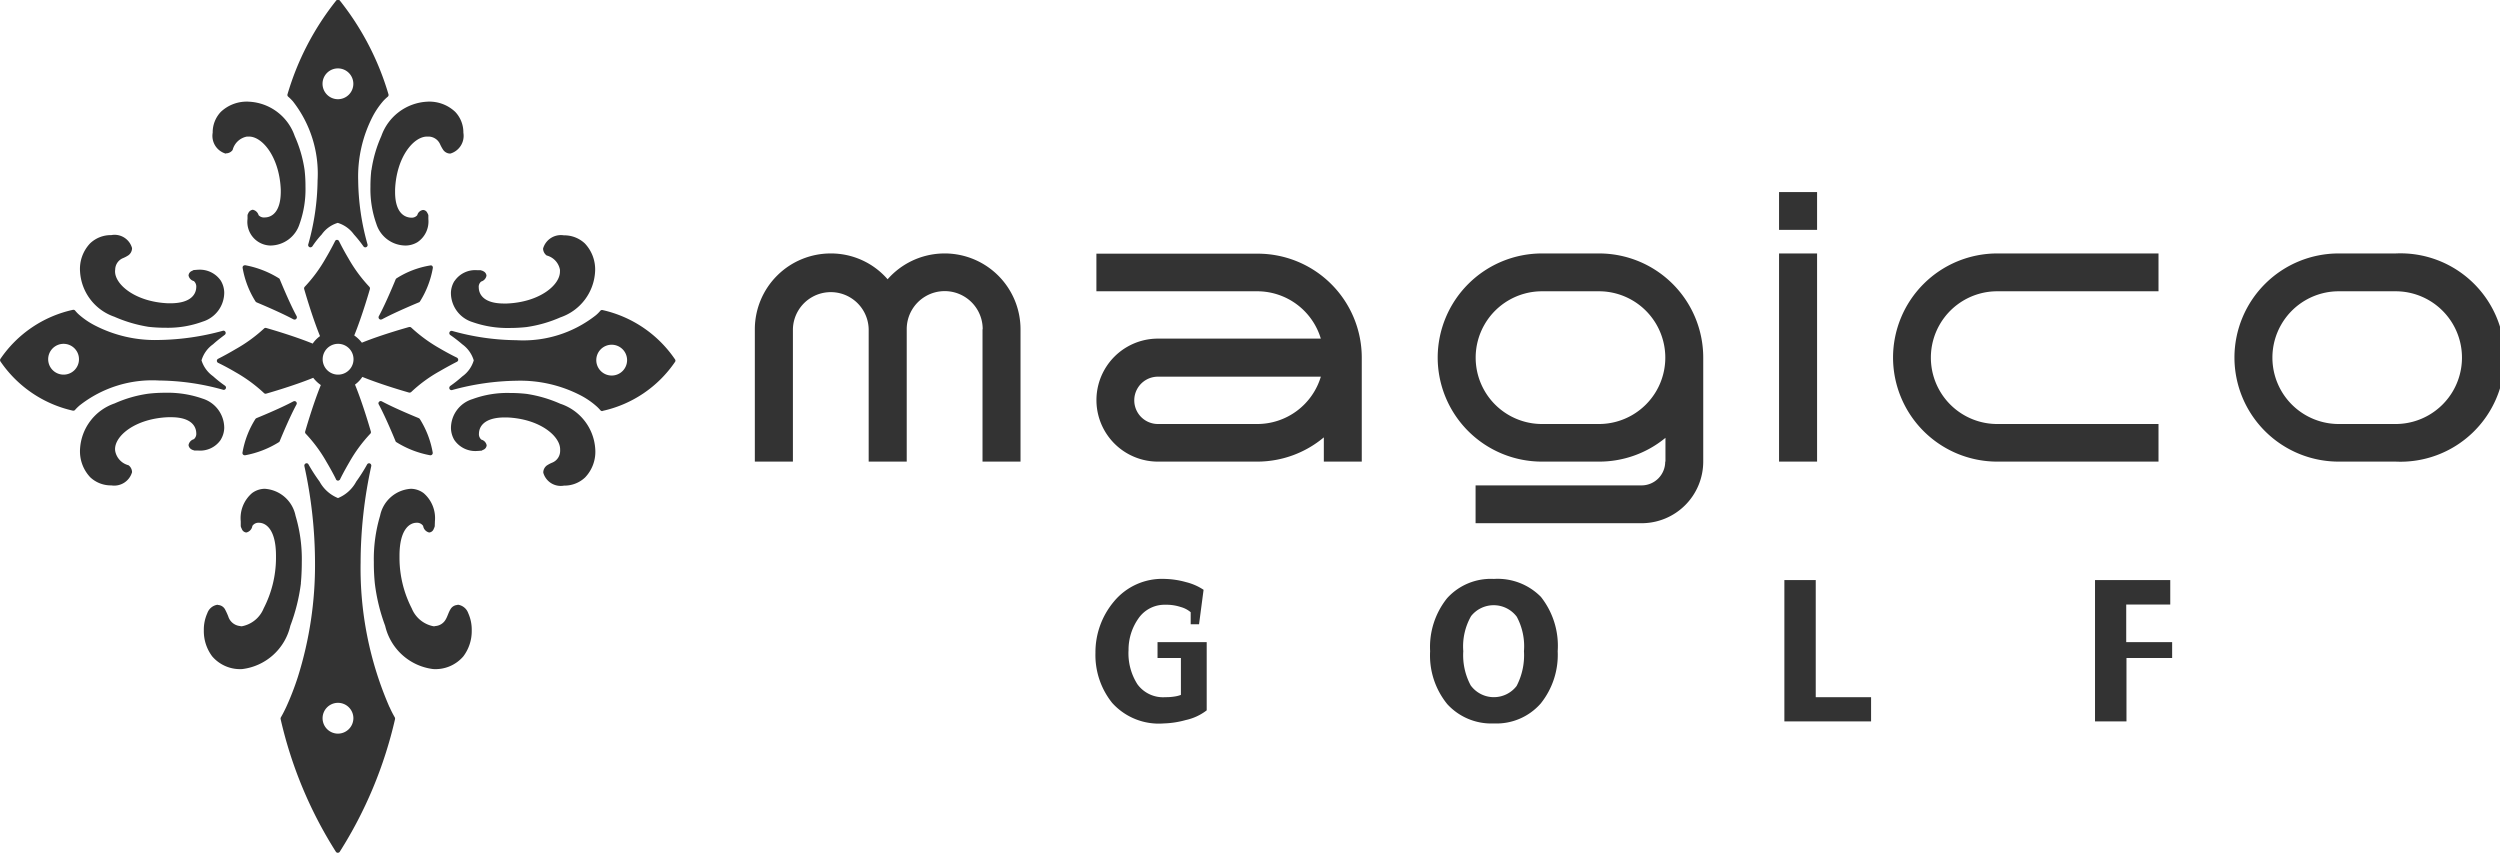<svg xmlns="http://www.w3.org/2000/svg" width="110.375" height="37.65"><path d="M98.651 15.78a4.6 4.6 0 004.606 4.6h2.509a4.6 4.6 0 100-9.19h-2.509a4.6 4.6 0 00-4.606 4.59m7.115-2.92a2.93 2.93 0 110 5.86h-2.509a2.93 2.93 0 110-5.86h2.509zm-42.292 2.92a4.6 4.6 0 004.607 4.6h2.512a4.594 4.594 0 002.937-1.05v1.05h-.011a1.045 1.045 0 01-1.04 1.05h-7.332v1.67h7.332a2.722 2.722 0 002.719-2.72v-4.6a4.6 4.6 0 00-4.605-4.59h-2.512a4.605 4.605 0 00-4.607 4.59m7.119-2.92a2.93 2.93 0 010 5.86h-2.512a2.93 2.93 0 110-5.86h2.512zm12.985 2.92a4.6 4.6 0 004.6 4.6h7.12v-1.66h-7.12a2.93 2.93 0 110-5.86h7.12v-1.67h-7.12a4.6 4.6 0 00-4.6 4.59zm-46.895-4.59a3.349 3.349 0 00-3.357 3.34v5.85h1.681v-5.85a1.673 1.673 0 013.345 0v5.85h1.68v-5.85a1.677 1.677 0 013.354 0l-.008.01v5.84h1.678v-5.85a3.35 3.35 0 00-5.868-2.2 3.309 3.309 0 00-2.505-1.14zm43.541 9.19v-9.19h-1.679v9.19h1.679zm-1.679-10.23h1.679V8.48h-1.679v1.67zM55.514 11.2h-7.108v1.66h7.108a2.932 2.932 0 012.8 2.09h-7.191a2.715 2.715 0 100 5.43h4.392a4.579 4.579 0 002.932-1.07v1.07h1.675v-4.6a4.592 4.592 0 00-4.607-4.58m2.8 5.43a2.932 2.932 0 01-2.8 2.09h-4.392a1.045 1.045 0 010-2.09h7.191zm-5.037 14.73a2.317 2.317 0 01-.927.43 4.062 4.062 0 01-.978.15 2.767 2.767 0 01-2.273-.91 3.376 3.376 0 01-.736-2.21 3.479 3.479 0 01.814-2.26 2.757 2.757 0 012.271-1 3.742 3.742 0 01.911.14 2.45 2.45 0 01.778.34l-.2 1.52h-.369v-.53a1.131 1.131 0 00-.438-.23 2.026 2.026 0 00-.677-.1 1.4 1.4 0 00-1.189.6 2.4 2.4 0 00-.44 1.4 2.54 2.54 0 00.392 1.51 1.4 1.4 0 001.237.57 2.322 2.322 0 00.411-.03 1.312 1.312 0 00.272-.07v-1.63h-1.032v-.7h2.171v3.01zm13.685-1.08a1.267 1.267 0 01-2.032-.02 2.817 2.817 0 01-.327-1.51 2.7 2.7 0 01.345-1.55 1.275 1.275 0 012.017.03 2.76 2.76 0 01.317 1.52 2.936 2.936 0 01-.322 1.53zm1.076-3.92a2.681 2.681 0 00-2.085-.8 2.6 2.6 0 00-2.064.85 3.441 3.441 0 00-.75 2.34 3.4 3.4 0 00.759 2.34 2.633 2.633 0 002.055.85 2.6 2.6 0 002.068-.88 3.43 3.43 0 00.75-2.31 3.481 3.481 0 00-.735-2.39zm14.569 5.49H78.78v-6.24h1.385v5.17h2.443v1.07zm13.293-2.8h-2.017v2.8h-1.389v-6.24h3.322v1.08h-1.944v1.66H95.9v.7zM16.86 14.1c.614-.33 1.63-.75 1.632-.75a.085.085 0 00.043-.03 4.083 4.083 0 00.575-1.49.112.112 0 00-.028-.09.09.09 0 00-.086-.02 3.955 3.955 0 00-1.492.57.121.121 0 00-.034.04s-.414 1.02-.744 1.63a.1.1 0 00.017.12.1.1 0 00.07.03c.015 0 .031-.01.045-.01zm-3.9 0c.015 0 .031.01.047.01a.1.1 0 00.071-.03.106.106 0 00.019-.12c-.332-.61-.744-1.63-.746-1.63a.072.072 0 00-.032-.04 4.286 4.286 0 00-1.492-.58.141.141 0 00-.089.03.11.11 0 00-.026.09 4.053 4.053 0 00.576 1.49.218.218 0 00.042.03s1.015.42 1.628.75zm-.039-9.64a5.181 5.181 0 011.1 3.51 10.769 10.769 0 01-.412 2.82.1.1 0 00.054.12.066.066 0 00.042.01.124.124 0 00.083-.04 4 4 0 01.417-.53 1.337 1.337 0 01.706-.51 1.368 1.368 0 01.714.51 5.465 5.465 0 01.423.53.1.1 0 00.124.03.1.1 0 00.054-.12 10.769 10.769 0 01-.412-2.82 5.778 5.778 0 01.657-2.86 3.625 3.625 0 01.448-.65 2.079 2.079 0 01.2-.19.1.1 0 00.034-.1A12.14 12.14 0 0015 .02a.109.109 0 00-.078-.03.1.1 0 00-.075.03 12.087 12.087 0 00-2.156 4.15.1.1 0 00.035.1 2.079 2.079 0 01.193.19zm2-1.44a.68.68 0 11-.681.68.678.678 0 01.684-.68zM9.954 6.78a.039.039 0 00.031-.01l-.007-.09.007.09a.355.355 0 00.286-.15.805.805 0 01.631-.59h.074c.594-.02 1.359.89 1.42 2.34v.12c-.01.9-.42 1.11-.708 1.11a.317.317 0 01-.271-.1.34.34 0 00-.256-.24.254.254 0 00-.188.13c-.031.06-.044.1-.045.1v.18a1.043 1.043 0 001 1.17h.008a1.36 1.36 0 001.289-.95 4.57 4.57 0 00.262-1.65 6.209 6.209 0 00-.039-.73 5.592 5.592 0 00-.435-1.5 2.253 2.253 0 00-2.012-1.52 1.662 1.662 0 00-1.252.45 1.309 1.309 0 00-.359.92.816.816 0 00.567.92zm3 10.94c-.613.33-1.629.74-1.63.74a.254.254 0 00-.042.03 4.053 4.053 0 00-.576 1.49.1.1 0 00.1.12h.018a4.278 4.278 0 001.492-.58.072.072 0 00.032-.04s.414-1.02.746-1.63a.1.1 0 00-.136-.13zm3.9 0a.089.089 0 00-.117.02.087.087 0 00-.017.11c.33.61.744 1.63.744 1.63a.068.068 0 00.034.04 4.264 4.264 0 001.492.58h.016a.094.094 0 00.07-.03.1.1 0 00.028-.09 4.083 4.083 0 00-.575-1.49.32.32 0 00-.043-.03s-1.014-.41-1.628-.74zm-.46-10.21a6.567 6.567 0 00-.039.74 4.553 4.553 0 00.263 1.64 1.358 1.358 0 001.288.95h.009a1.027 1.027 0 00.519-.15 1.1 1.1 0 00.478-1.02V9.5a.376.376 0 00-.046-.1.212.212 0 00-.189-.13.309.309 0 00-.254.23.32.32 0 01-.272.11c-.289-.01-.7-.21-.708-1.11v-.13c.06-1.45.827-2.35 1.42-2.34h.074a.567.567 0 01.494.34 1.727 1.727 0 00.138.25.388.388 0 00.284.16h.032a.817.817 0 00.573-.92 1.313 1.313 0 00-.359-.92 1.661 1.661 0 00-1.252-.45 2.27 2.27 0 00-2.012 1.52 5.636 5.636 0 00-.435 1.5zm3.78 8.46a.091.091 0 00.056-.09.113.113 0 00-.056-.09s-.339-.16-.763-.41a6.659 6.659 0 01-1.257-.92.113.113 0 00-.1-.02s-1.194.33-2.077.69a1.555 1.555 0 00-.337-.32c.359-.88.692-2.05.692-2.05a.109.109 0 00-.027-.1 6.471 6.471 0 01-.92-1.25c-.25-.42-.414-.76-.415-.76a.1.1 0 00-.09-.06.093.093 0 00-.089.06s-.166.34-.415.76a6.434 6.434 0 01-.921 1.25.108.108 0 00-.026.1s.337 1.19.7 2.08a1.3 1.3 0 00-.323.33c-.881-.36-2.053-.69-2.055-.69a.1.1 0 00-.1.03 6.586 6.586 0 01-1.257.91 13.4 13.4 0 01-.763.42.1.1 0 00-.056.09.1.1 0 00.056.09s.34.16.763.41a6.6 6.6 0 011.257.92.1.1 0 00.1.03s1.2-.34 2.078-.7a1.506 1.506 0 00.336.32c-.359.88-.691 2.05-.691 2.05a.1.1 0 00.025.1 6.389 6.389 0 01.92 1.25c.237.4.4.72.414.76a.114.114 0 00.017.03h.008v.01h.008c.011.01.022.01.034.02h.044a.384.384 0 00.047-.03h.007a.034.034 0 01.014-.02c0-.01.164-.34.415-.77a6.434 6.434 0 01.921-1.25.1.1 0 00.025-.1s-.338-1.19-.7-2.07a1.311 1.311 0 00.324-.34c.883.36 2.053.69 2.055.69a.113.113 0 00.1-.02 6.249 6.249 0 011.257-.92c.43-.25.769-.42.769-.42zm-5.248.57a.68.68 0 110-1.36.68.68 0 11.004 1.36zm5.136-4.13a1.038 1.038 0 00-.154.51v.01a1.351 1.351 0 00.952 1.29 4.64 4.64 0 001.644.26 6.842 6.842 0 00.741-.04 5.708 5.708 0 001.5-.43A2.263 2.263 0 0026.273 12a1.666 1.666 0 00-.45-1.25 1.324 1.324 0 00-.929-.36.818.818 0 00-.916.58V11a.39.39 0 00.158.28.8.8 0 01.586.63.548.548 0 010 .07c.013.6-.895 1.36-2.343 1.42h-.129c-.9 0-1.106-.41-1.112-.7a.3.3 0 01.106-.27.33.33 0 00.234-.26.235.235 0 00-.13-.19.312.312 0 00-.1-.04l-.023-.01h-.153a1.1 1.1 0 00-1.006.48zm-15 1.58a6.149 6.149 0 001.5.44 6.492 6.492 0 00.74.04 4.442 4.442 0 001.645-.27 1.345 1.345 0 00.953-1.29 1.056 1.056 0 00-.153-.52 1.121 1.121 0 00-1.015-.48c-.049 0-.1.01-.155.01h-.023a1.024 1.024 0 01-.1.05.237.237 0 00-.13.19.32.32 0 00.235.25.324.324 0 01.106.27c-.007.29-.211.7-1.113.71h-.129c-1.448-.06-2.356-.83-2.343-1.42a.414.414 0 01.006-.07.555.555 0 01.336-.5 1.4 1.4 0 00.248-.13.39.39 0 00.159-.29v-.03a.8.8 0 00-.916-.57 1.326 1.326 0 00-.93.36 1.638 1.638 0 00-.449 1.25 2.25 2.25 0 001.532 2zM20.225 26.7a.056.056 0 00-.037.01.372.372 0 00-.3.19c-.089.14-.13.32-.217.46a.566.566 0 01-.451.28.2.2 0 01-.077.01 1.3 1.3 0 01-.964-.79 4.892 4.892 0 01-.541-2.19v-.16c.007-1.16.46-1.43.753-1.43a.322.322 0 01.291.14.347.347 0 00.267.29.233.233 0 00.2-.16.535.535 0 00.046-.12v-.02c0-.06.006-.13.006-.19a1.455 1.455 0 00-.5-1.25.957.957 0 00-.554-.19 1.483 1.483 0 00-1.366 1.19 6.689 6.689 0 00-.276 2.05 9.042 9.042 0 00.043.93 8.148 8.148 0 00.457 1.88 2.488 2.488 0 002.125 1.91h.006a1.619 1.619 0 001.319-.56 1.851 1.851 0 00.372-1.15 1.773 1.773 0 00-.155-.76.565.565 0 00-.443-.37zm-3.029 4.52a15.318 15.318 0 01-1.275-6.38 20.057 20.057 0 01.47-4.26.106.106 0 00-.062-.12.1.1 0 00-.124.05 7.334 7.334 0 01-.476.75 1.6 1.6 0 01-.806.73 1.619 1.619 0 01-.815-.73 7.547 7.547 0 01-.485-.75.093.093 0 00-.123-.05.106.106 0 00-.061.12 20.117 20.117 0 01.469 4.26 16.458 16.458 0 01-.755 5.04 12.165 12.165 0 01-.519 1.34c-.141.3-.233.45-.233.45a.119.119 0 00-.011.08 18.669 18.669 0 002.442 5.86.105.105 0 00.165 0 18.726 18.726 0 002.444-5.86.133.133 0 00-.012-.08 4.5 4.5 0 01-.229-.45zm-2.276 1.17a.68.68 0 11.682-.68.684.684 0 01-.678.68zm9.827-14.56a5.768 5.768 0 00-1.5-.44 6.456 6.456 0 00-.741-.04 4.44 4.44 0 00-1.644.27 1.339 1.339 0 00-.952 1.29 1.063 1.063 0 00.152.52 1.123 1.123 0 001.016.48c.049 0 .1-.01.153-.01h.025a.951.951 0 01.1-.05.231.231 0 00.13-.19.319.319 0 00-.234-.25.318.318 0 01-.106-.27c.006-.29.21-.7 1.112-.71h.128c1.451.06 2.357.83 2.344 1.42a.548.548 0 010 .07.557.557 0 01-.337.5 1.413 1.413 0 00-.249.13.393.393 0 00-.158.29v.03a.8.8 0 00.915.57 1.325 1.325 0 00.93-.36 1.635 1.635 0 00.45-1.25 2.25 2.25 0 00-1.53-2zm-11.465 7.92s.042-.39.042-.93a6.659 6.659 0 00-.276-2.05 1.483 1.483 0 00-1.365-1.19.957.957 0 00-.554.19 1.453 1.453 0 00-.5 1.25v.21a.444.444 0 00.046.12.233.233 0 00.2.16.347.347 0 00.267-.29.321.321 0 01.29-.14c.294 0 .746.27.753 1.43v.16a4.89 4.89 0 01-.544 2.19 1.3 1.3 0 01-.963.79.2.2 0 01-.077-.01.607.607 0 01-.525-.43 3.058 3.058 0 00-.143-.31.374.374 0 00-.3-.19c-.009 0-.022-.01-.035-.01a.562.562 0 00-.444.37 1.773 1.773 0 00-.155.76 1.856 1.856 0 00.371 1.15 1.622 1.622 0 001.321.56 2.491 2.491 0 002.127-1.91 8.176 8.176 0 00.468-1.88zm-3.429-8.54a.1.1 0 00.117-.06.1.1 0 00-.035-.12 5.263 5.263 0 01-.529-.42 1.353 1.353 0 01-.509-.7 1.332 1.332 0 01.509-.71c.264-.24.529-.42.529-.43a.1.1 0 00-.082-.17 11.192 11.192 0 01-2.832.41 5.791 5.791 0 01-2.867-.66 3.455 3.455 0 01-.645-.44 1.487 1.487 0 01-.194-.2.1.1 0 00-.1-.03 5.23 5.23 0 00-3.2 2.17.11.11 0 000 .1 5.265 5.265 0 003.2 2.18h.026a.089.089 0 00.079-.04 1.958 1.958 0 01.194-.19 5.188 5.188 0 013.512-1.1 10.756 10.756 0 012.831.41zm-7.048-.67a.68.68 0 11.682-.68.678.678 0 01-.678.68zm27-.67a5.26 5.26 0 00-3.2-2.18.1.1 0 00-.1.03 1.526 1.526 0 01-.2.2 5.184 5.184 0 01-3.511 1.1 10.751 10.751 0 01-2.832-.41.1.1 0 00-.117.06.1.1 0 00.034.12 6.223 6.223 0 01.53.41 1.356 1.356 0 01.507.71 1.326 1.326 0 01-.507.71 5.474 5.474 0 01-.53.42.111.111 0 00-.034.13.1.1 0 00.117.05 11.186 11.186 0 012.832-.41 5.8 5.8 0 012.868.66 3.462 3.462 0 01.643.44 1.719 1.719 0 01.2.2.114.114 0 00.078.04.028.028 0 00.025-.01 5.226 5.226 0 003.2-2.17.1.1 0 00-.002-.1zm-2.8.71a.68.68 0 11.681-.68.679.679 0 01-.678.68zM9.747 19.41a1.042 1.042 0 00.153-.51v-.01a1.357 1.357 0 00-.953-1.29 4.639 4.639 0 00-1.645-.26 6.492 6.492 0 00-.74.04 5.448 5.448 0 00-1.5.43 2.262 2.262 0 00-1.528 2.01 1.67 1.67 0 00.449 1.25 1.326 1.326 0 00.93.36.819.819 0 00.916-.58.077.077 0 000-.02.377.377 0 00-.157-.29.8.8 0 01-.586-.63.52.52 0 01-.006-.07c-.013-.6.894-1.36 2.343-1.42h.129c.9 0 1.106.41 1.113.7a.309.309 0 01-.106.27.331.331 0 00-.235.26.254.254 0 00.13.19.33.33 0 00.1.04l.023.01h.154a1.1 1.1 0 001.019-.48z" fill="#333" fill-rule="evenodd"/></svg>